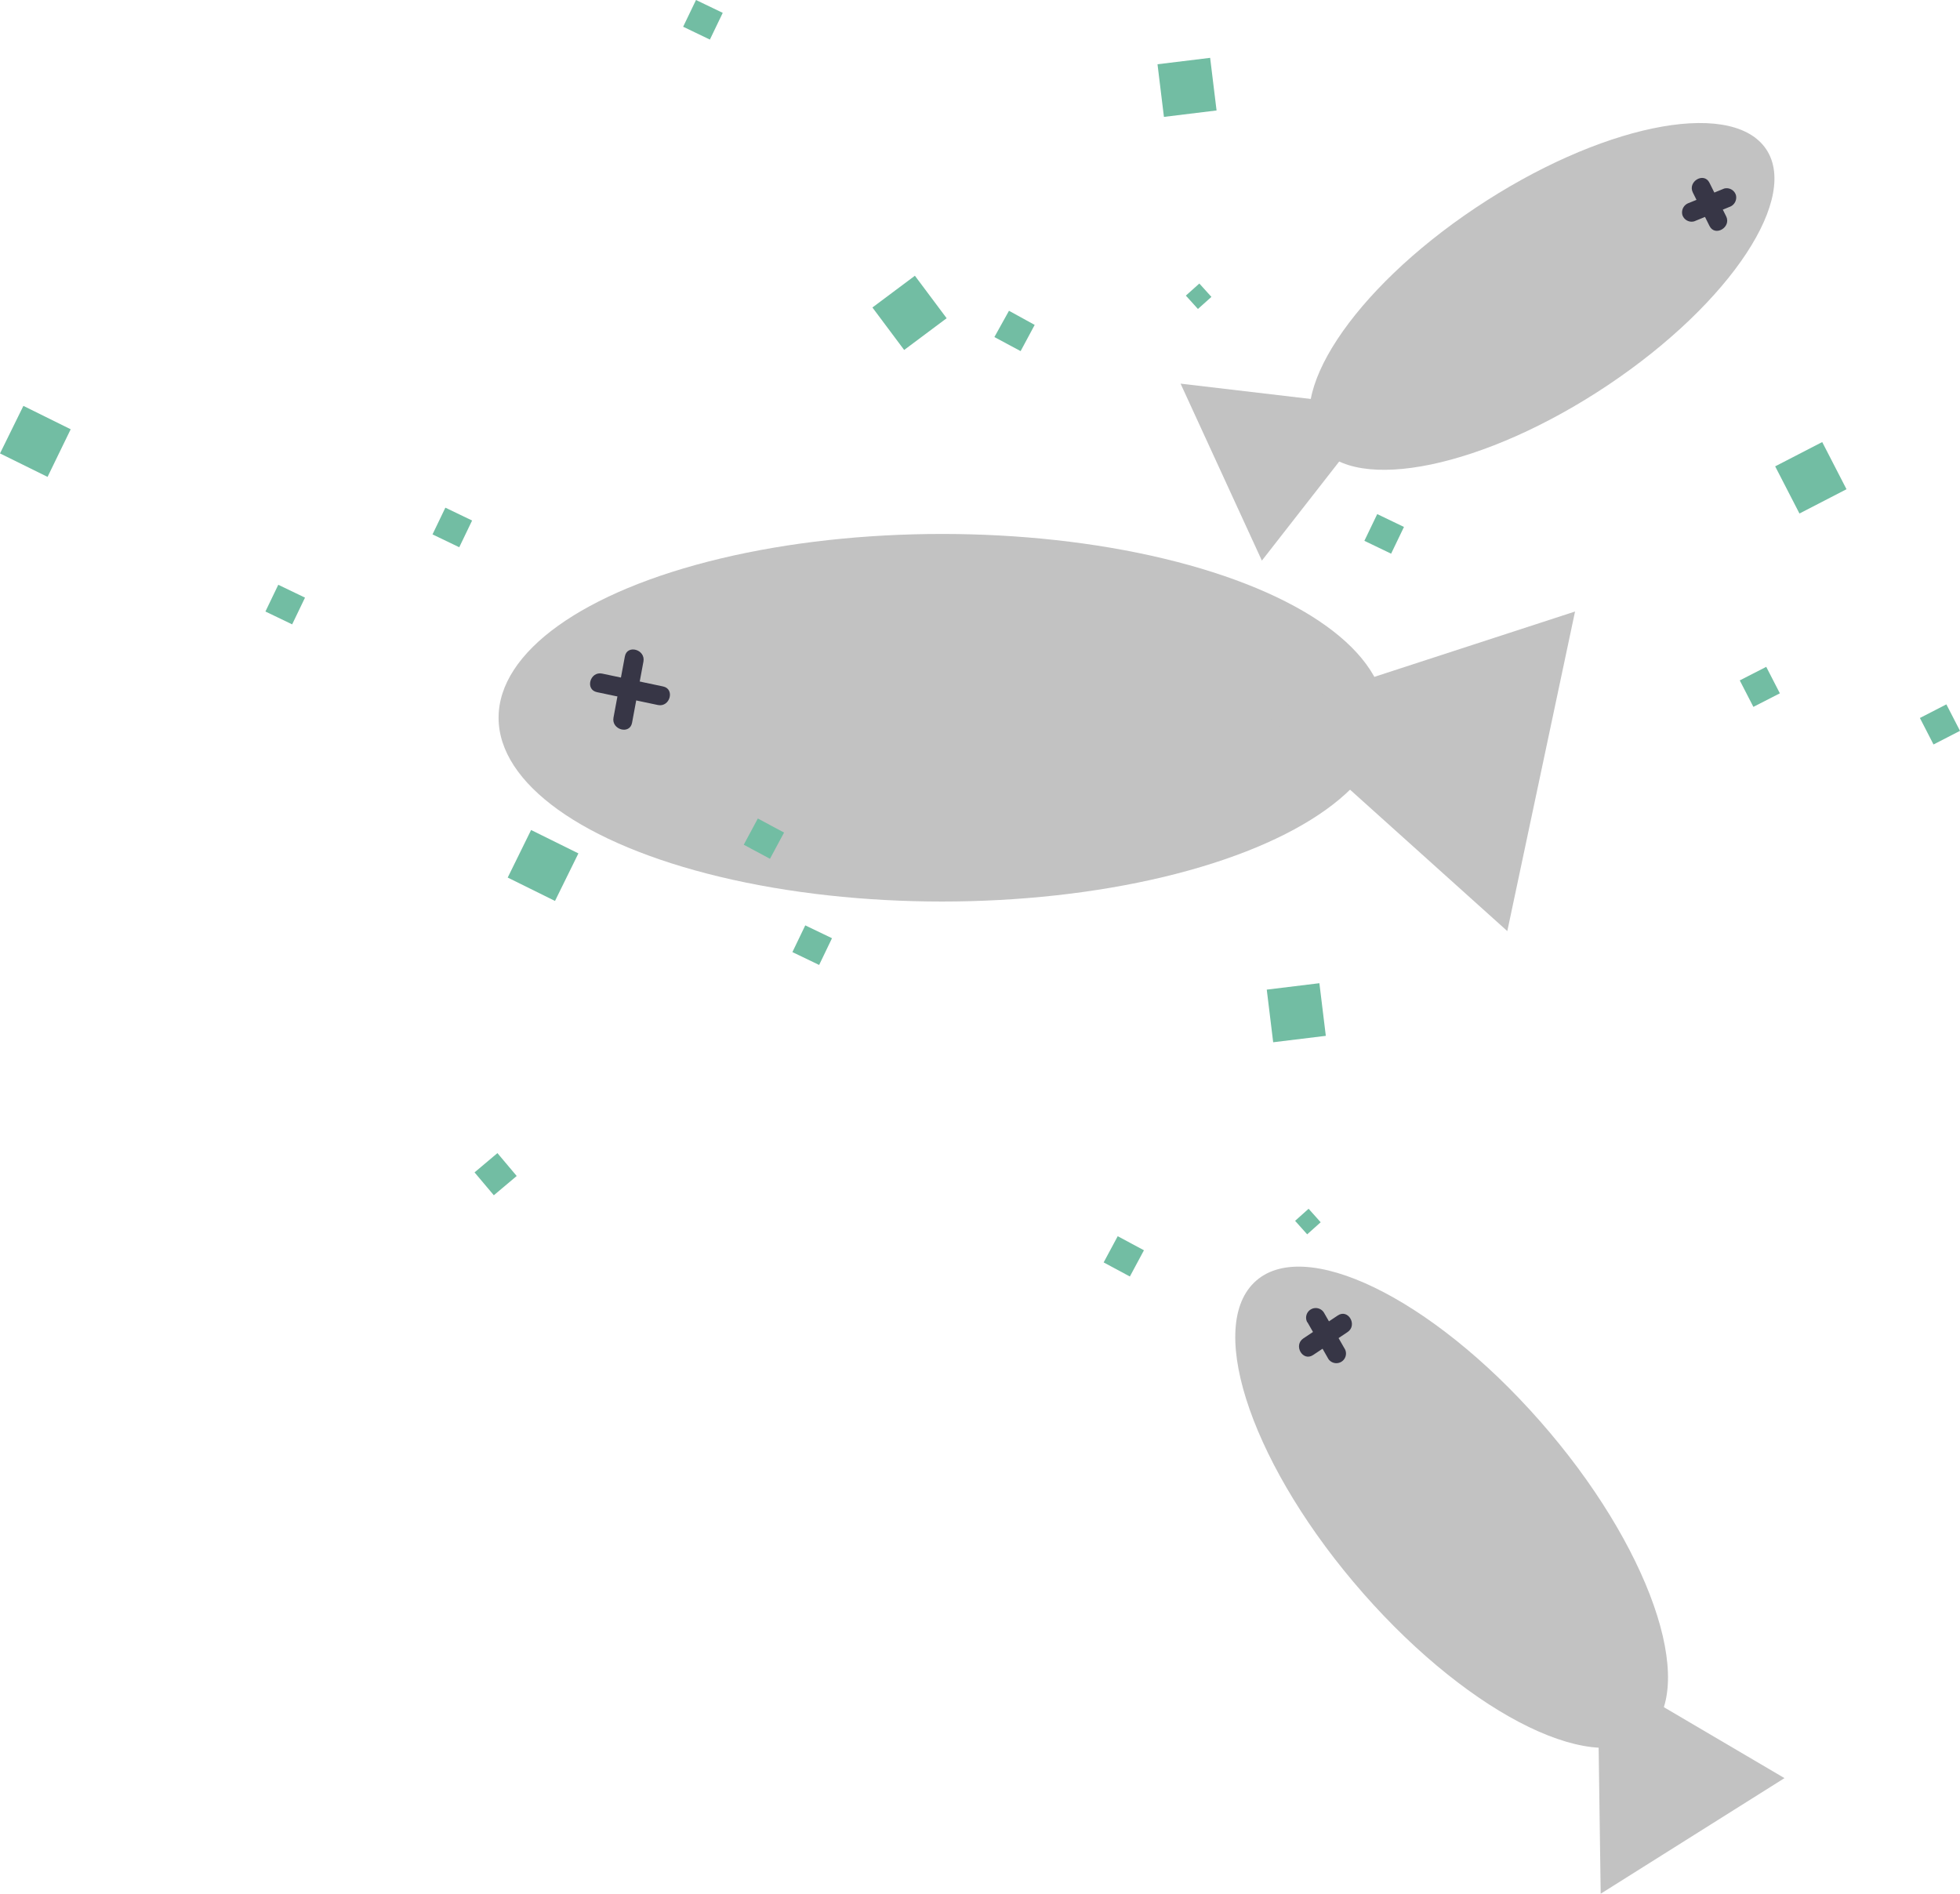 <svg xmlns="http://www.w3.org/2000/svg" viewBox="0 0 304.98 294.69"><defs><style>.cls-1{fill:#c2c2c2;}.cls-2{fill:#373646;}.cls-3{fill:#72bda3;}</style></defs><title>Fichier 23</title><g id="Calque_2" data-name="Calque 2"><g id="Calque_1-2" data-name="Calque 1"><ellipse class="cls-1" cx="146.58" cy="111.69" rx="69" ry="28.6"/><polygon class="cls-1" points="196.74 110.9 234.54 144.89 245.08 95.16 196.74 110.9"/><line class="cls-2" x1="98.68" y1="102.55" x2="96.91" y2="112.07"/><path class="cls-2" d="M97.23,102.15l-1.77,9.52c-.35,1.89,2.54,2.7,2.89.8l1.77-9.52c.35-1.89-2.54-2.7-2.89-.8Z"/><line class="cls-2" x1="93.29" y1="106.26" x2="102.77" y2="108.24"/><path class="cls-2" d="M92.89,107.71l9.48,2c1.88.39,2.69-2.5.8-2.89l-9.48-2c-1.88-.39-2.69,2.5-.8,2.89Z"/><path class="cls-3" d="M43.3,91l4.16,2-2,4.16-4.16-2Z"/><path class="cls-3" d="M3.64,63.16,11,66.8,7.4,74.21,0,70.56Z"/><path class="cls-3" d="M178,194.56l-2.19,4.08-4.08-2.19,2.19-4.08Z"/><path class="cls-3" d="M206.3,161.19l-8.19,1-1-8.19,8.19-1Z"/><path class="cls-1" d="M239.61,221.13c17,19.31,24.57,41,17,48.38s-27.5-2.23-44.47-21.54-24.57-41-17-48.38S222.64,201.82,239.61,221.13Z"/><polygon class="cls-1" points="248.58 259.59 249.07 294.69 277.67 276.7 248.58 259.59"/><line class="cls-2" x1="208.92" y1="205.99" x2="203.56" y2="209.57"/><path class="cls-2" d="M208.17,204.7l-5.36,3.57c-1.6,1.07-.1,3.67,1.51,2.59l5.36-3.57c1.6-1.07.1-3.67-1.51-2.59Z"/><line class="cls-2" x1="204.74" y1="205" x2="208.01" y2="210.73"/><path class="cls-2" d="M203.44,205.76l3.27,5.73A1.5,1.5,0,0,0,209.3,210L206,204.25a1.5,1.5,0,0,0-2.59,1.51Z"/><path class="cls-1" d="M250.23,59.91c-19.16,12.83-39.31,17-45,9.43s5.21-24.2,24.37-37,39.31-17,45-9.43S269.39,47.08,250.23,59.91Z"/><polygon class="cls-1" points="214.97 63.38 183.7 59.7 196.35 87.24 214.97 63.38"/><line class="cls-2" x1="267.29" y1="34.4" x2="264.74" y2="29.21"/><path class="cls-2" d="M268.58,33.64,266,28.45c-.85-1.73-3.44-.21-2.59,1.51L266,35.16c.85,1.73,3.44.21,2.59-1.51Z"/><line class="cls-2" x1="268.66" y1="30.8" x2="263.18" y2="33.03"/><path class="cls-2" d="M268.26,29.35l-5.48,2.24a1.55,1.55,0,0,0-1,1.85,1.51,1.51,0,0,0,1.85,1l5.48-2.24a1.55,1.55,0,0,0,1-1.85,1.51,1.51,0,0,0-1.85-1Z"/><path class="cls-3" d="M214.3,80l4.16,2-2,4.16-4.16-2Z"/><path class="cls-3" d="M135.75,47.85l6.61-4.94,4.94,6.61-6.61,4.94Z"/><path class="cls-3" d="M125.3,144l4.16,2-2,4.16-4.16-2Z"/><path class="cls-3" d="M82.64,129.16,90,132.8l-3.64,7.4L79,136.56Z"/><path class="cls-3" d="M122,129.56l-2.19,4.08-4.08-2.19,2.19-4.08Z"/><path class="cls-3" d="M69.3,79l4.16,2-2,4.16-4.16-2Z"/><path class="cls-3" d="M76.84,186l-3-3.56,3.56-3,3,3.56Z"/><path class="cls-3" d="M205.5,190.2l-2.1,1.88-1.88-2.1,2.1-1.88Z"/><path class="cls-3" d="M161,50.56l-2.19,4.08-4.08-2.19L157,48.36Z"/><path class="cls-3" d="M189.3,17.19l-8.19,1-1-8.19,8.19-1Z"/><path class="cls-3" d="M108.3,0l4.16,2-2,4.16-4.16-2Z"/><path class="cls-3" d="M188.5,46.2l-2.1,1.88L184.52,46l2.1-1.88Z"/><path class="cls-3" d="M274.83,103.77l2.12,4.12L272.83,110l-2.12-4.12Z"/><path class="cls-3" d="M283.54,68.79l3.78,7.34L280,79.91l-3.78-7.34Z"/><path class="cls-3" d="M302.86,109.61l2.12,4.12-4.12,2.12-2.12-4.12Z"/></g></g></svg>